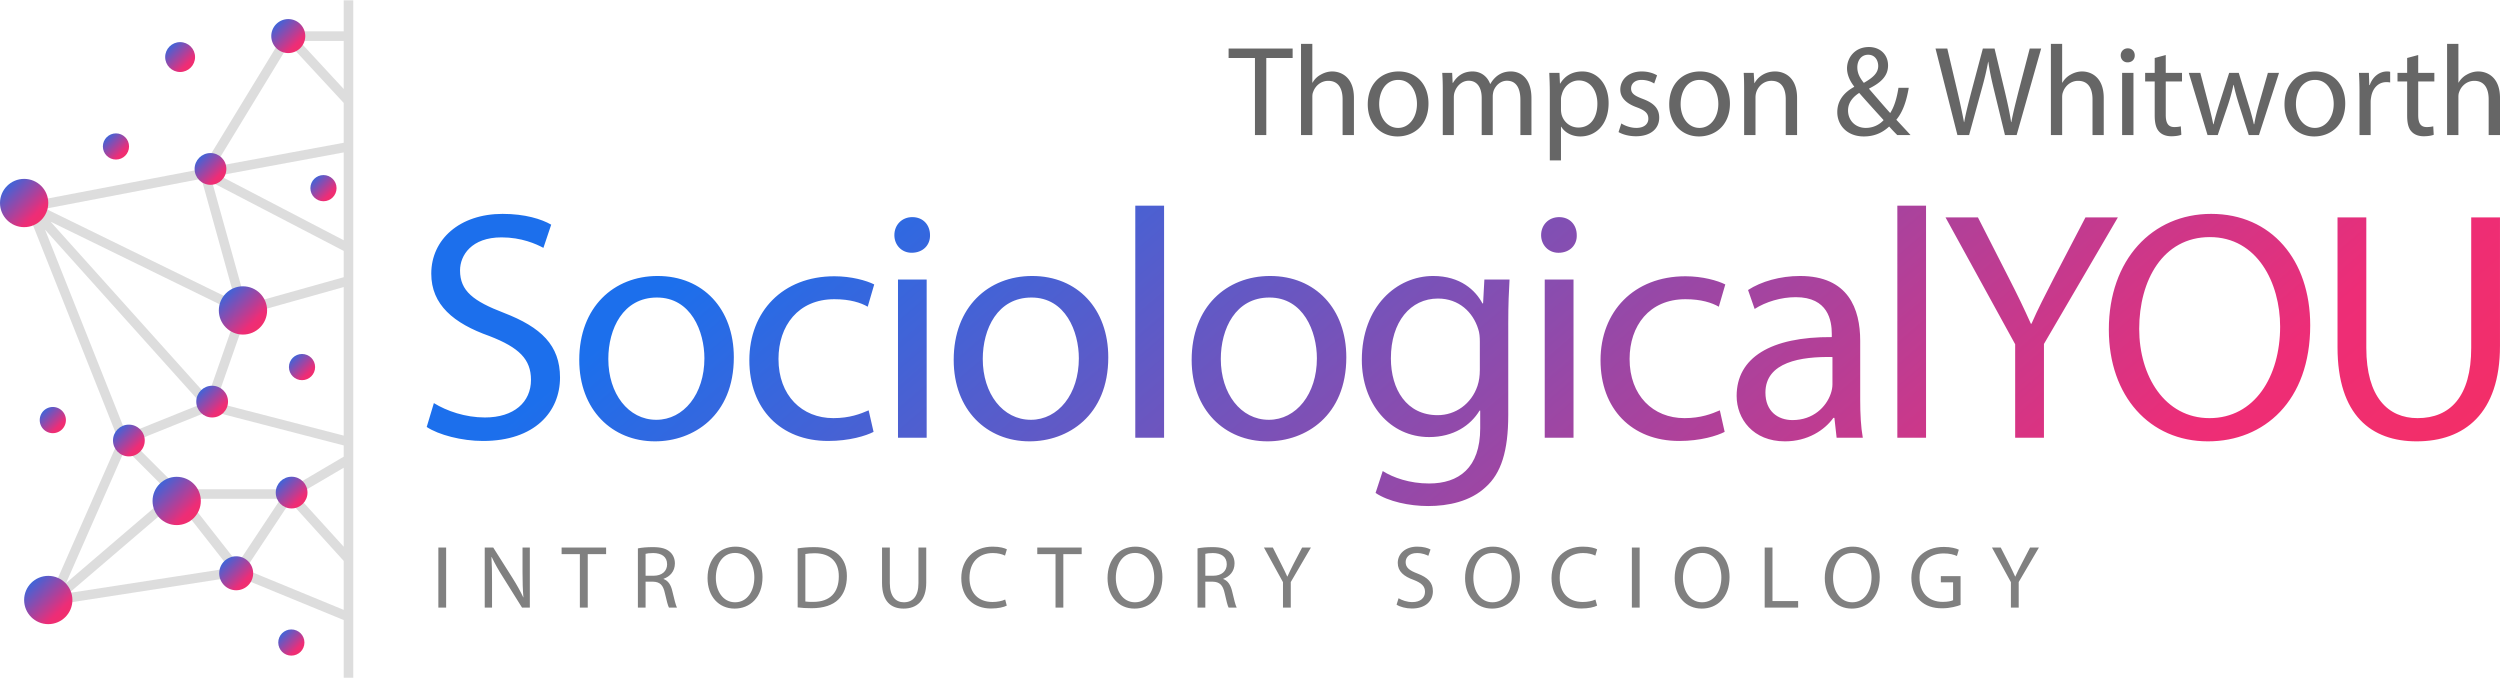 <svg xmlns="http://www.w3.org/2000/svg" xmlns:xlink="http://www.w3.org/1999/xlink" xml:space="preserve" width="1331" height="361" style="shape-rendering:geometricPrecision;text-rendering:geometricPrecision;image-rendering:optimizeQuality;fill-rule:evenodd;clip-rule:evenodd" viewBox="0 0 1180.14 319.76"><defs><linearGradient id="id0" x1="2.32" x2="24.26" y1="83.18" y2="105.79" gradientUnits="userSpaceOnUse"><stop offset="0" style="stop-opacity:1;stop-color:#1c6fec"></stop><stop offset=".722" style="stop-opacity:1;stop-color:#ed2d77"></stop><stop offset="1" style="stop-opacity:1;stop-color:#f62f60"></stop></linearGradient><linearGradient xlink:href="#id0" id="id1" x1="105.12" x2="120.55" y1="261.65" y2="277.6" gradientUnits="userSpaceOnUse"></linearGradient><linearGradient xlink:href="#id0" id="id2" x1="79.32" x2="92.88" y1="19.08" y2="33.04" gradientUnits="userSpaceOnUse"></linearGradient><linearGradient xlink:href="#id0" id="id3" x1="13.76" x2="35.57" y1="270.56" y2="293.17" gradientUnits="userSpaceOnUse"></linearGradient><linearGradient xlink:href="#id0" id="id4" x1="132.51" x2="144.48" y1="296.36" y2="308.59" gradientUnits="userSpaceOnUse"></linearGradient><linearGradient xlink:href="#id0" id="id5" x1="131.72" x2="146.08" y1="224.14" y2="239.04" gradientUnits="userSpaceOnUse"></linearGradient><linearGradient xlink:href="#id0" id="id6" x1="94.08" x2="108.58" y1="181.19" y2="196.08" gradientUnits="userSpaceOnUse"></linearGradient><linearGradient xlink:href="#id0" id="id7" x1="20.01" x2="31.84" y1="191.3" y2="203.53" gradientUnits="userSpaceOnUse"></linearGradient><linearGradient xlink:href="#id0" id="id8" x1="137.57" x2="149.54" y1="166.29" y2="178.53" gradientUnits="userSpaceOnUse"></linearGradient><linearGradient xlink:href="#id0" id="id9" x1="93.42" x2="107.78" y1="71.34" y2="86.24" gradientUnits="userSpaceOnUse"></linearGradient><linearGradient xlink:href="#id0" id="id10" x1="129.72" x2="145.15" y1="8.04" y2="24" gradientUnits="userSpaceOnUse"></linearGradient><linearGradient xlink:href="#id0" id="id11" x1="49.8" x2="61.63" y1="62.17" y2="74.4" gradientUnits="userSpaceOnUse"></linearGradient><linearGradient xlink:href="#id0" id="id12" x1="54.85" x2="69.21" y1="199.54" y2="214.44" gradientUnits="userSpaceOnUse"></linearGradient><linearGradient xlink:href="#id0" id="id13" x1="147.67" x2="159.64" y1="81.85" y2="94.08" gradientUnits="userSpaceOnUse"></linearGradient><linearGradient id="id14" x1="553.55" x2="971.93" y1="-66.7" y2="425.49" gradientUnits="userSpaceOnUse"><stop offset="0" style="stop-opacity:1;stop-color:#1c6fec"></stop><stop offset=".8" style="stop-opacity:1;stop-color:#ed2d77"></stop><stop offset="1" style="stop-opacity:1;stop-color:#f62f60"></stop></linearGradient><linearGradient xlink:href="#id0" id="id15" x1="74.27" x2="96.21" y1="223.88" y2="246.49" gradientUnits="userSpaceOnUse"></linearGradient><linearGradient xlink:href="#id0" id="id16" x1="105.65" x2="127.46" y1="133.85" y2="156.45" gradientUnits="userSpaceOnUse"></linearGradient><style>.fil17,.fil18{fill:#666;fill-rule:nonzero}.fil17{fill:gray}</style></defs><g id="Layer_x0020_1"><g id="_1699004568000"><path d="m162.25 292.54-48.96-20.11-.7 1.05-1.09-1.4-90.03 13.94 34.28-77.8-1.32-1.31 1.05-.44-44.09-110.8L93.88 79.9v-.05l1.4-.26 39.58-64.95h27.39V0h4.51v319.76h-4.51v-27.22m0-27.91-25.29-27.92-21.13 31.91 46.42 19.11zm-53.95 3.42-24.9-31.73-50.75 43.43zm-77.09 7.01 49.21-42.12-21.3-21.3-27.92 63.42zM83.88 230l.18-.17.79.96h50.62l.92-1.36.7.79 25.16-14.81v-5.3l-63.16-16.35-36.68 14.77L83.89 230zm4.48 5.31 23.92 30.5 20.21-30.5zm51.8-1.71 22.09 24.32v-37.29zm22.09-98.26-44.79 12.58.74 2.67-2.19-1.09-14.16 40.36 60.4 15.6zm-45.98 8.24 45.98-12.89v-12.4l-62.02-32.26zM59.65 204.8l35.46-14.28-73.85-82.27 38.39 96.56zM23.88 104.49l74.2 82.61 13.85-39.58zm138.37-32.7-58.73 10.87 58.73 30.59zM21.52 98.35l89.67 43.83-16.08-57.94zm79.72-19.85 61.01-11.27v-18.8L136.48 20.6zm61.01-59.35h-21l21 22.7z" style="fill:#ddd;fill-rule:nonzero"></path><path d="M114.69 134.99c6.3 0 11.4 5.1 11.4 11.39s-5.1 11.4-11.4 11.4c-6.29 0-11.39-5.11-11.39-11.4s5.1-11.39 11.39-11.39" style="fill:url(#id16)"></path><path d="M100.14 181.93c4.14 0 7.5 3.35 7.5 7.49s-3.36 7.49-7.5 7.49-7.49-3.35-7.49-7.49 3.35-7.49 7.49-7.49" style="fill:url(#id6)"></path><path d="M137.66 224.88c4.14 0 7.49 3.35 7.49 7.49s-3.35 7.49-7.49 7.49-7.49-3.35-7.49-7.49 3.35-7.49 7.49-7.49" style="fill:url(#id5)"></path><path d="M99.36 72.09c4.13 0 7.49 3.36 7.49 7.5s-3.36 7.49-7.49 7.49c-4.15 0-7.5-3.35-7.5-7.49s3.36-7.5 7.5-7.5" style="fill:url(#id9)"></path><path d="M60.83 200.29c4.14 0 7.5 3.36 7.5 7.49 0 4.14-3.36 7.5-7.5 7.5s-7.49-3.36-7.49-7.5 3.35-7.49 7.49-7.49" style="fill:url(#id12)"></path><path d="M24.94 191.96c3.41 0 6.17 2.77 6.17 6.18a6.17 6.17 0 0 1-6.17 6.18c-3.42 0-6.18-2.76-6.18-6.18 0-3.41 2.76-6.18 6.18-6.18" style="fill:url(#id7)"></path><path d="M142.57 166.94c3.41 0 6.18 2.76 6.18 6.18 0 3.41-2.77 6.18-6.18 6.18s-6.18-2.77-6.18-6.18c0-3.42 2.77-6.18 6.18-6.18" style="fill:url(#id8)"></path><path d="M152.7 82.48c3.41 0 6.17 2.77 6.17 6.18s-2.76 6.18-6.17 6.18c-3.42 0-6.18-2.77-6.18-6.18s2.76-6.18 6.18-6.18" style="fill:url(#id13)"></path><path d="M54.74 62.8c3.41 0 6.18 2.77 6.18 6.18 0 3.42-2.77 6.18-6.18 6.18s-6.18-2.76-6.18-6.18c0-3.41 2.77-6.18 6.18-6.18" style="fill:url(#id11)"></path><path d="M136.08 8.85a8.02 8.02 0 0 1 8.02 8.02 8.02 8.02 0 0 1-8.02 8.02 8.02 8.02 0 0 1-8.02-8.02 8.02 8.02 0 0 1 8.02-8.02" style="fill:url(#id10)"></path><path d="M137.53 296.97c3.41 0 6.18 2.77 6.18 6.18 0 3.42-2.77 6.18-6.18 6.18-3.42 0-6.18-2.76-6.18-6.18 0-3.41 2.76-6.18 6.18-6.18" style="fill:url(#id4)"></path><path d="M11.39 84.28c6.3 0 11.4 5.1 11.4 11.39 0 6.3-5.1 11.4-11.4 11.4-6.29 0-11.39-5.1-11.39-11.4 0-6.29 5.1-11.39 11.39-11.39" style="fill:url(#id0)"></path><path d="M83.4 224.92c6.3 0 11.4 5.1 11.4 11.4 0 6.29-5.1 11.39-11.4 11.39-6.29 0-11.39-5.1-11.39-11.39 0-6.3 5.1-11.4 11.39-11.4" style="fill:url(#id15)"></path><path d="M22.79 271.68c6.29 0 11.39 5.11 11.39 11.4s-5.1 11.39-11.39 11.39-11.4-5.1-11.4-11.39 5.11-11.4 11.4-11.4" style="fill:url(#id3)"></path><path d="M111.5 262.44c4.43 0 8.01 3.59 8.01 8.01 0 4.43-3.58 8.03-8.01 8.03s-8.02-3.6-8.02-8.03c0-4.42 3.59-8.01 8.02-8.01" style="fill:url(#id1)"></path><path d="M201.43 201.39c5.57 3.72 16.52 6.61 26.56 6.61 24.5 0 36.37-13.85 36.37-29.93 0-15.25-8.93-23.76-26.51-30.55-14.37-5.52-20.69-10.3-20.69-20.03 0-7.1 5.39-15.6 19.59-15.6 9.43 0 16.35 3.11 19.77 4.96l3.68-10.96c-4.6-2.63-12.31-5.09-22.96-5.09-20.21 0-33.66 12.01-33.66 28.23 0 14.64 10.52 23.45 27.48 29.45 14.02 5.43 19.59 10.96 19.59 20.68 0 10.52-8.02 17.75-21.74 17.75-9.29 0-18.05-3.06-24.1-6.79l-3.38 11.26zm902.01-98.92v61.27c0 32.26 16.04 44.44 37.34 44.44 22.53 0 39.35-13.1 39.35-45.06v-60.65h-13.58v61.57c0 23.01-9.91 33.18-25.33 33.18-13.9 0-24.19-9.86-24.19-33.18v-61.57zm-59.65-1.67c-27.79 0-48.3 21.61-48.3 54.61 0 31.47 19.29 52.77 46.77 52.77 26.51 0 48.29-18.98 48.29-54.79 0-30.85-18.36-52.59-46.76-52.59m-.61 10.96c22.35 0 33.17 21.61 33.17 42.25 0 23.62-12.05 43.21-33.35 43.21-21.12 0-33.18-19.89-33.18-42.12 0-22.83 11.13-43.34 33.35-43.34zm-78.32 94.71V162.2l34.89-59.73h-15.3l-14.95 28.7c-4.03 7.89-7.58 14.69-10.52 21.48h-.3c-3.25-7.27-6.31-13.59-10.35-21.48l-14.63-28.7h-15.3l32.87 59.87v44.13zm-69.21 0h13.55V96.94h-13.55zm-16.3 0c-.92-5.08-1.23-11.4-1.23-17.88v-27.92c0-14.99-5.56-30.55-28.4-30.55-9.42 0-18.36 2.59-24.54 6.62l3.11 8.94c5.22-3.37 12.49-5.56 19.42-5.56 15.29 0 17 11.13 17 17.31v1.53c-28.88-.18-44.92 9.73-44.92 27.79 0 10.78 7.71 21.43 22.83 21.43 10.65 0 18.68-5.26 22.84-11.09h.48l1.05 9.38zm-14.33-25.16c0 1.41-.31 2.94-.79 4.34-2.15 6.31-8.33 12.49-18.06 12.49-6.92 0-12.79-4.16-12.79-12.97 0-14.47 16.82-17.09 31.64-16.79zm-53.16 12.23c-3.86 1.67-8.99 3.68-16.7 3.68-14.81 0-25.9-10.65-25.9-27.92 0-15.6 9.24-28.22 26.38-28.22 7.41 0 12.49 1.67 15.74 3.55l3.06-10.52c-3.68-1.84-10.78-3.86-18.8-3.86-24.37 0-40.1 16.66-40.1 39.67 0 22.83 14.64 38.08 37.16 38.08 10.04 0 17.89-2.45 21.44-4.29zm-69.07 12.93v-74.68H729.2v74.68zm-6.8-104.14c-4.95 0-8.5 3.69-8.5 8.51 0 4.6 3.42 8.33 8.2 8.33 5.39 0 8.8-3.73 8.63-8.33 0-4.82-3.24-8.51-8.33-8.51m-35.28 29.46-.61 11.26h-.31c-3.25-6.14-10.34-12.93-23.27-12.93-17.14 0-33.66 14.33-33.66 39.62 0 20.69 13.28 36.42 31.77 36.42 11.57 0 19.59-5.52 23.8-12.49h.31V202c0 18.84-10.21 26.07-24.11 26.07-9.24 0-16.96-2.76-21.91-5.87l-3.38 10.34c6.01 4.03 15.91 6.18 24.85 6.18 9.42 0 19.9-2.15 27.13-8.94 7.28-6.49 10.66-16.96 10.66-34.09v-43.35c0-9.12.3-15.12.61-20.56h-11.88zm-2.15 42.9c0 2.33-.31 4.96-1.09 7.28-2.9 8.63-10.48 13.85-18.8 13.85-14.69 0-22.09-12.18-22.09-26.82 0-17.31 9.29-28.23 22.22-28.23 9.9 0 16.52 6.44 18.98 14.33.65 1.84.79 3.86.79 6.18v13.41zm-99-44.57c-20.64 0-37.03 14.64-37.03 39.62 0 23.63 15.6 38.44 35.8 38.44 18.06 0 37.21-12.06 37.21-39.67 0-22.83-14.51-38.39-35.98-38.39m-.31 10.17c16.04 0 22.4 16.04 22.4 28.71 0 16.83-9.73 29.01-22.71 29.01-13.23 0-22.65-12.36-22.65-28.71 0-14.2 6.92-29.01 22.96-29.01m-63.33 66.18h13.59V96.94h-13.59zm-48.69-76.35c-20.69 0-37.03 14.64-37.03 39.62 0 23.63 15.6 38.44 35.8 38.44 18.06 0 37.17-12.06 37.17-39.67 0-22.83-14.51-38.39-35.94-38.39m-.31 10.17c16.04 0 22.36 16.04 22.36 28.71 0 16.83-9.69 29.01-22.66 29.01-13.28 0-22.7-12.36-22.7-28.71 0-14.2 6.97-29.01 23-29.01m-49.48 66.18v-74.68H423.9v74.68zm-6.79-104.14c-4.91 0-8.46 3.69-8.46 8.51 0 4.6 3.37 8.32 8.15 8.32 5.43 0 8.81-3.72 8.68-8.32 0-4.82-3.25-8.51-8.37-8.51m-20.6 91.21c-3.86 1.67-8.94 3.68-16.66 3.68-14.81 0-25.9-10.65-25.9-27.92 0-15.6 9.25-28.22 26.39-28.22 7.4 0 12.49 1.66 15.73 3.55l3.07-10.52c-3.68-1.84-10.78-3.86-18.8-3.86-24.42 0-40.15 16.66-40.15 39.67 0 22.83 14.68 38.08 37.21 38.08 10.04 0 17.88-2.45 21.43-4.29zm-99.62-63.42c-20.64 0-36.99 14.64-36.99 39.62 0 23.63 15.56 38.44 35.76 38.44 18.06 0 37.21-12.06 37.21-39.67 0-22.83-14.51-38.39-35.98-38.39m-.31 10.17c16.09 0 22.4 16.04 22.4 28.71 0 16.83-9.73 29.01-22.7 29.01-13.24 0-22.66-12.36-22.66-28.71 0-14.2 6.92-29.01 22.96-29.01" style="fill:url(#id14)"></path><path d="M206.93 258.3v28.37h3.67V258.3zM232.27 286.67v-12.12c0-4.7-.05-8.1-.28-11.69l.14-.04c1.44 3.07 3.3 6.33 5.31 9.45l8.99 14.4h3.68V258.3h-3.45v11.87c0 4.43.1 7.88.42 11.65l-.05.05c-1.34-2.89-3.02-5.87-5.12-9.22l-9.08-14.35h-4.01v28.37zM273.73 286.67h3.72v-25.25h8.67v-3.12h-21.01v3.12h8.62zM301.12 286.67h3.63v-12.25h3.45c3.36.09 4.85 1.58 5.68 5.49.8 3.54 1.45 5.97 1.91 6.76h3.78c-.56-1.07-1.26-3.82-2.19-7.78-.65-2.94-1.96-4.94-4.15-5.73v-.1c2.98-1.02 5.36-3.49 5.36-7.26 0-2.19-.84-4.1-2.24-5.36-1.77-1.63-4.28-2.33-8.2-2.33-2.56 0-5.21.19-7.03.6zm3.63-25.39c.61-.19 1.87-.37 3.64-.37 3.86.04 6.52 1.67 6.52 5.31 0 3.26-2.47 5.4-6.38 5.4h-3.78zM347.19 257.88c-7.59 0-13.19 5.87-13.19 14.86 0 8.62 5.27 14.39 12.77 14.39 7.22 0 13.18-5.17 13.18-14.9 0-8.44-5.03-14.35-12.76-14.35m-.18 2.98c6.1 0 9.08 5.87 9.08 11.51 0 6.42-3.31 11.78-9.08 11.78-5.78 0-9.09-5.4-9.09-11.51 0-6.19 3.03-11.78 9.09-11.78M376.54 286.57c1.86.24 4.05.38 6.66.38 5.49 0 9.87-1.45 12.53-4.1 2.66-2.61 4.05-6.38 4.05-11.04 0-4.57-1.44-7.83-3.96-10.16-2.51-2.33-6.24-3.54-11.5-3.54-2.89 0-5.55.23-7.78.6zm3.63-25.2c.98-.19 2.43-.37 4.34-.37 7.73 0 11.5 4.28 11.45 10.95 0 7.68-4.24 12.01-12.06 12.01-1.45 0-2.8 0-3.73-.18zM416.37 258.3v16.72c0 8.81 4.33 12.11 10.15 12.11 6.15 0 10.72-3.58 10.72-12.29V258.3h-3.68v16.81c0 6.25-2.7 9.04-6.9 9.04-3.77 0-6.61-2.7-6.61-9.04V258.3zM474.51 282.85c-1.49.7-3.73 1.16-5.96 1.16-6.9 0-10.9-4.42-10.9-11.36 0-7.46 4.42-11.74 11.03-11.74 2.38 0 4.34.51 5.74 1.21l.88-2.98c-.98-.52-3.17-1.26-6.71-1.26-8.8 0-14.81 6.01-14.81 14.86 0 9.32 6.01 14.35 14.02 14.35 3.45 0 6.1-.66 7.45-1.36zM498.27 286.67h3.68v-25.25h8.66v-3.12h-20.96v3.12h8.62zM535.95 257.88c-7.54 0-13.13 5.87-13.13 14.86 0 8.62 5.21 14.39 12.72 14.39 7.26 0 13.18-5.17 13.18-14.9 0-8.44-4.99-14.35-12.77-14.35m-.14 2.98c6.11 0 9.04 5.87 9.04 11.51 0 6.42-3.31 11.78-9.08 11.78-5.78 0-9.04-5.4-9.04-11.51 0-6.19 3.03-11.78 9.08-11.78M565.3 286.67h3.68v-12.25h3.45c3.31.09 4.85 1.58 5.69 5.49.79 3.54 1.39 5.97 1.86 6.76h3.82c-.6-1.07-1.26-3.82-2.19-7.78-.7-2.94-2-4.94-4.19-5.73v-.1c2.98-1.02 5.35-3.49 5.35-7.26 0-2.19-.79-4.1-2.23-5.36-1.77-1.63-4.29-2.33-8.2-2.33-2.52 0-5.17.19-7.04.6zm3.68-25.39c.56-.19 1.82-.37 3.59-.37 3.87.04 6.53 1.67 6.53 5.31 0 3.26-2.48 5.4-6.39 5.4h-3.73zM609.32 286.67V274.6l9.51-16.3h-4.15l-4.1 7.82c-1.07 2.19-2.05 4.01-2.84 5.87h-.09c-.89-1.96-1.72-3.68-2.84-5.87l-3.96-7.82h-4.2l8.99 16.35v12.02zM659.26 285.27c1.49 1.03 4.48 1.82 7.22 1.82 6.71 0 9.93-3.78 9.93-8.16 0-4.14-2.42-6.47-7.22-8.33-3.92-1.49-5.64-2.8-5.64-5.45 0-1.96 1.45-4.24 5.36-4.24 2.56 0 4.42.84 5.35 1.3l1.03-2.98c-1.26-.7-3.36-1.35-6.29-1.35-5.5 0-9.18 3.26-9.18 7.69 0 4 2.89 6.38 7.5 8.01 3.82 1.49 5.36 3.02 5.36 5.63 0 2.89-2.19 4.85-5.96 4.85-2.52 0-4.89-.84-6.52-1.82zM704.73 257.88c-7.55 0-13.13 5.87-13.13 14.86 0 8.62 5.26 14.39 12.71 14.39 7.27 0 13.19-5.17 13.19-14.9 0-8.44-4.99-14.35-12.77-14.35m-.14 2.98c6.1 0 9.04 5.87 9.04 11.51 0 6.42-3.31 11.78-9.09 11.78-5.77 0-9.03-5.4-9.03-11.51 0-6.19 3.03-11.78 9.08-11.78M753.13 282.85c-1.44.7-3.72 1.16-5.96 1.16-6.89 0-10.9-4.42-10.9-11.36 0-7.46 4.43-11.74 11.09-11.74 2.33 0 4.33.51 5.73 1.21l.84-2.98c-.93-.52-3.17-1.26-6.71-1.26-8.81 0-14.82 6.01-14.82 14.86 0 9.32 6.01 14.35 14.03 14.35 3.44 0 6.15-.66 7.5-1.36zM770.33 258.3v28.37h3.68V258.3zM803.73 257.88c-7.6 0-13.19 5.87-13.19 14.86 0 8.62 5.27 14.39 12.77 14.39 7.22 0 13.13-5.17 13.13-14.9 0-8.44-4.98-14.35-12.71-14.35m-.19 2.98c6.1 0 9.04 5.87 9.04 11.51 0 6.42-3.26 11.78-9.09 11.78-5.77 0-9.03-5.4-9.03-11.51 0-6.19 3.02-11.78 9.08-11.78M833.03 286.67h15.79v-3.08h-12.11V258.3h-3.68zM874.58 257.88c-7.54 0-13.18 5.87-13.18 14.86 0 8.62 5.26 14.39 12.77 14.39 7.21 0 13.18-5.17 13.18-14.9 0-8.44-5.03-14.35-12.77-14.35m-.14 2.98c6.11 0 9.04 5.87 9.04 11.51 0 6.42-3.31 11.78-9.08 11.78-5.78 0-9.09-5.4-9.09-11.51 0-6.19 3.03-11.78 9.13-11.78M925.5 271.81h-9.32v2.93h5.78v8.43c-.89.42-2.52.79-4.89.79-6.62 0-10.95-4.28-10.95-11.46 0-7.12 4.52-11.41 11.42-11.41 2.84 0 4.75.56 6.24 1.21l.88-2.98c-1.21-.61-3.77-1.3-7.03-1.3-9.55 0-15.33 6.19-15.37 14.62 0 4.43 1.49 8.25 3.95 10.58 2.75 2.65 6.29 3.77 10.58 3.77 3.87 0 7.08-.98 8.71-1.58V271.8zM952.94 286.67V274.6l9.55-16.3h-4.19l-4.06 7.82c-1.11 2.19-2.09 4.01-2.88 5.87h-.1c-.88-1.96-1.72-3.68-2.8-5.87l-4-7.82h-4.15l8.95 16.35v12.02z" class="fil17"></path><path d="M592.41 63.59h5.35V27.21h12.44v-4.47h-30.23v4.47h12.44zM614.15 63.59h5.35v-17.7c0-1.06.04-1.84.35-2.55.96-2.93 3.72-5.34 7.14-5.34 5.04 0 6.79 3.99 6.79 8.72v16.87h5.35V46.1c0-10.12-6.31-12.53-10.26-12.53-1.97 0-3.85.62-5.43 1.53a9.45 9.45 0 0 0-3.81 3.73h-.14V20.55h-5.34zM660.21 33.57c-8.11 0-14.55 5.74-14.55 15.56 0 9.29 6.14 15.12 14.07 15.12 7.1 0 14.59-4.74 14.59-15.6 0-8.95-5.69-15.08-14.11-15.08m-.13 3.99c6.31 0 8.81 6.31 8.81 11.31 0 6.57-3.81 11.35-8.89 11.35-5.22 0-8.95-4.82-8.95-11.27 0-5.56 2.77-11.39 9.03-11.39M681.07 63.59h5.22v-17.7c0-.92.09-1.84.39-2.63.88-2.68 3.29-5.31 6.62-5.31 4.08 0 6.14 3.38 6.14 8.07v17.57h5.22V45.45c0-.97.17-1.93.39-2.68.92-2.58 3.29-4.82 6.31-4.82 4.29 0 6.35 3.38 6.35 9.03v16.61h5.22V46.28c0-10.17-5.74-12.71-9.64-12.71-2.76 0-4.69.75-6.49 2.06a12.2 12.2 0 0 0-3.24 3.81h-.14c-1.26-3.46-4.29-5.87-8.28-5.87-4.86 0-7.58 2.63-9.25 5.39h-.17l-.22-4.73h-4.69c.18 2.45.26 4.91.26 7.93zM731.61 75.56h5.26V59.65h.13c1.75 2.89 5.17 4.6 9.03 4.6 6.92 0 13.32-5.22 13.32-15.78 0-8.89-5.3-14.9-12.4-14.9-4.78 0-8.24 2.1-10.43 5.7h-.14l-.22-5.04h-4.82c.13 2.8.26 5.83.26 9.6v31.73zm5.26-28.97c0-.7.17-1.49.39-2.15 1.01-4.03 4.38-6.62 8.02-6.62 5.65 0 8.77 5.04 8.77 10.91 0 6.71-3.29 11.31-8.95 11.31-3.81 0-7.01-2.54-7.97-6.22-.13-.66-.26-1.41-.26-2.19zM764.04 62.19c2.06 1.18 5 1.97 8.24 1.97 6.97 0 10.96-3.64 10.96-8.76 0-4.39-2.59-6.93-7.72-8.86-3.81-1.44-5.56-2.54-5.56-4.95 0-2.19 1.75-4.03 4.9-4.03 2.72 0 4.87.96 6.01 1.71l1.36-3.86c-1.67-1.01-4.25-1.84-7.23-1.84-6.31 0-10.13 3.9-10.13 8.59 0 3.55 2.5 6.44 7.76 8.33 3.95 1.45 5.48 2.85 5.48 5.39 0 2.41-1.84 4.34-5.7 4.34-2.67 0-5.48-1.05-7.05-2.11zM802.52 33.57c-8.15 0-14.55 5.74-14.55 15.56 0 9.29 6.13 15.12 14.07 15.12 7.05 0 14.59-4.74 14.59-15.6 0-8.95-5.7-15.08-14.11-15.08m-.13 3.99c6.31 0 8.76 6.31 8.76 11.31 0 6.57-3.81 11.35-8.89 11.35-5.22 0-8.9-4.82-8.9-11.27 0-5.56 2.72-11.39 9.03-11.39M823.34 63.59h5.35V45.93c0-.92.13-1.8.35-2.5.92-2.94 3.63-5.44 7.18-5.44 5 0 6.75 3.95 6.75 8.68v16.92h5.35V46.06c0-10.08-6.31-12.49-10.34-12.49-4.87 0-8.24 2.72-9.73 5.52h-.09l-.31-4.86h-4.73c.17 2.45.21 4.91.21 7.93v21.43zM901.88 63.59c-2.41-2.63-4.52-4.91-6.71-7.23 3.02-3.59 4.78-8.68 5.87-15.08h-4.86c-.79 5.13-2.06 9.08-3.9 11.92-2.63-2.89-6.49-7.4-9.95-11.39v-.18c6.49-3.19 8.94-6.61 8.94-10.91 0-5.26-3.9-8.68-9.03-8.68-6.75 0-10.34 5.13-10.34 10.08 0 2.9 1.27 5.88 3.37 8.55v.18c-4.64 2.54-7.97 6.35-7.97 11.92 0 6.13 4.6 11.48 12.53 11.48 4.47 0 8.42-1.4 11.96-4.69a92 92 0 0 0 3.82 4.03zm-21.13-3.37c-4.91 0-8.37-3.55-8.37-8.24 0-4.29 3.11-6.88 5.26-8.28 4.56 5.21 9.12 10.16 11.53 12.84-1.93 2.15-4.91 3.68-8.42 3.68m1.14-34.54c3.33 0 4.73 2.81 4.73 5.31 0 3.41-2.67 5.6-6.79 7.97-1.75-2.19-3.07-4.43-3.07-7.32 0-3.15 1.76-5.96 5.13-5.96M929.53 63.59l5.83-21.3c1.49-5.26 2.41-9.24 3.16-13.32h.08c.57 4.12 1.41 8.11 2.68 13.32l5.17 21.3h5.52l11.57-40.85h-5.39l-5.39 20.6c-1.27 5.09-2.45 9.65-3.29 14.12h-.13c-.61-4.3-1.71-9.16-2.85-14.03l-4.95-20.69h-5.52l-5.48 20.6c-1.36 5.26-2.63 10.13-3.33 14.16h-.09c-.74-3.94-1.84-9.03-3.02-14.11l-4.87-20.65h-5.56l10.34 40.85zM968.14 63.59h5.31v-17.7c0-1.06.09-1.84.39-2.55.96-2.93 3.68-5.34 7.14-5.34 5.05 0 6.8 3.99 6.8 8.72v16.87h5.3V46.1c0-10.12-6.27-12.53-10.21-12.53-2.02 0-3.9.62-5.48 1.53-1.62.88-2.94 2.24-3.81 3.73h-.13V20.55h-5.31zM1007.11 63.59V34.23h-5.35v29.36zm-2.68-40.93c-1.93 0-3.33 1.44-3.33 3.33 0 1.84 1.32 3.29 3.2 3.29 2.15 0 3.46-1.45 3.42-3.29 0-1.89-1.27-3.33-3.29-3.33M1017.14 27.21v7.02h-4.51v4.07h4.51v16c0 3.46.57 6.05 2.06 7.63 1.27 1.44 3.29 2.23 5.79 2.23 2.06 0 3.68-.3 4.73-.7l-.26-3.99c-.66.18-1.71.35-3.07.35-2.98 0-4.03-2.06-4.03-5.7V38.3h7.67v-4.07h-7.67v-8.42zM1033.23 34.23l8.85 29.36h4.82l4.74-13.94c1.05-3.15 1.92-6.22 2.67-9.73h.13c.7 3.47 1.58 6.36 2.59 9.65l4.51 14.02h4.82l9.47-29.36h-5.26l-4.21 14.72c-.96 3.47-1.75 6.58-2.23 9.52h-.18c-.66-2.94-1.53-6.05-2.63-9.56l-4.51-14.68h-4.52l-4.77 14.99c-.97 3.15-1.93 6.31-2.59 9.25h-.17c-.57-3.03-1.36-6.05-2.19-9.34l-3.9-14.9zM1092.97 33.57c-8.11 0-14.56 5.74-14.56 15.56 0 9.29 6.14 15.12 14.07 15.12 7.1 0 14.6-4.74 14.6-15.6 0-8.95-5.7-15.08-14.11-15.08m-.14 3.99c6.31 0 8.81 6.31 8.81 11.31 0 6.57-3.81 11.35-8.89 11.35-5.22 0-8.94-4.82-8.94-11.27 0-5.56 2.76-11.39 9.02-11.39M1113.83 63.59h5.25V47.95c0-.92.14-1.76.27-2.5.7-3.99 3.37-6.84 7.14-6.84.7 0 1.27.04 1.8.17v-5.04c-.48-.13-.88-.17-1.49-.17-3.59 0-6.79 2.5-8.15 6.44h-.22l-.18-5.78h-4.69c.18 2.76.26 5.69.26 9.16v20.2zM1136.31 27.21v7.02h-4.56v4.07h4.56v16c0 3.46.53 6.05 2.06 7.63 1.27 1.44 3.29 2.23 5.74 2.23 2.06 0 3.73-.3 4.74-.7l-.22-3.99c-.7.18-1.71.35-3.11.35-2.99 0-3.99-2.06-3.99-5.7V38.3h7.62v-4.07h-7.62v-8.42zM1155.16 63.59h5.34v-17.7c0-1.06.05-1.84.35-2.55.97-2.93 3.68-5.34 7.15-5.34 5.04 0 6.79 3.99 6.79 8.72v16.87h5.35V46.1c0-10.12-6.31-12.53-10.26-12.53-2.01 0-3.9.62-5.47 1.53-1.63.88-2.94 2.24-3.82 3.73h-.09V20.55h-5.34z" class="fil18"></path><path d="M85.02 19.72c3.9 0 7.06 3.16 7.06 7.06 0 3.89-3.16 7.05-7.06 7.05-3.89 0-7.05-3.16-7.05-7.05 0-3.9 3.16-7.06 7.05-7.06" style="fill:url(#id2)"></path></g></g></svg>